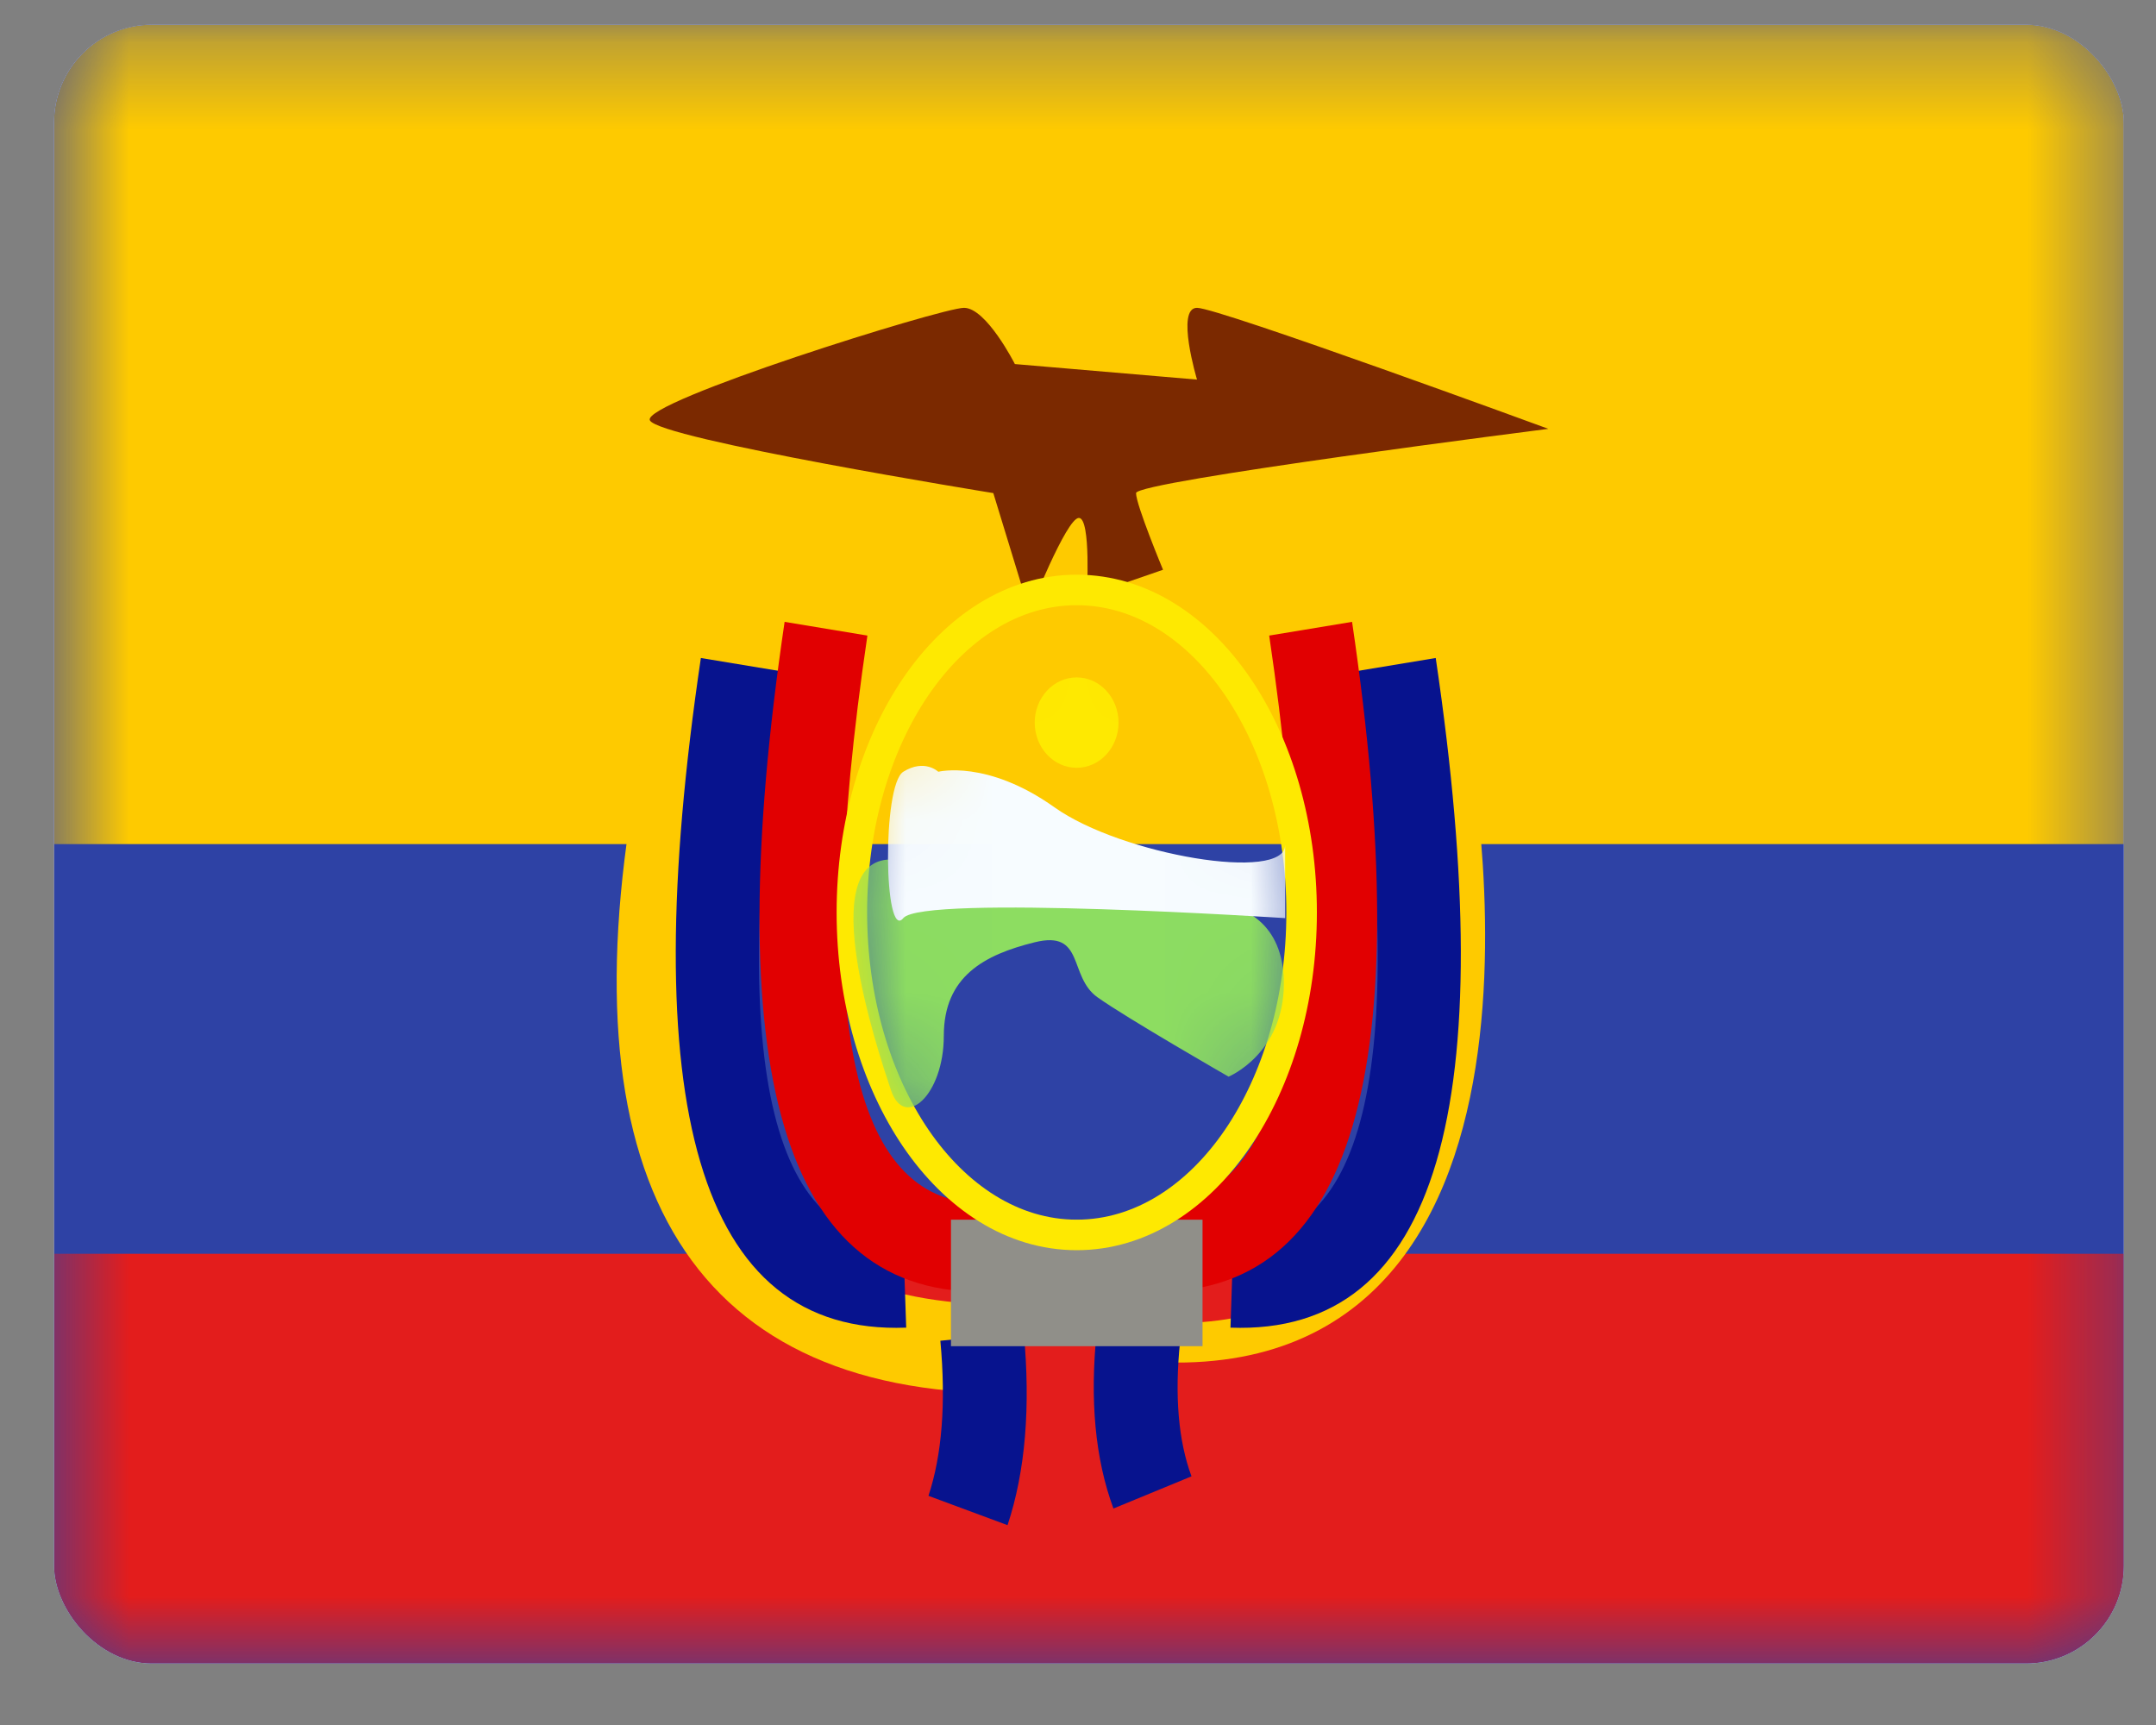 <svg width="25" height="20" viewBox="0 0 25 20" fill="none" xmlns="http://www.w3.org/2000/svg">
<rect x="0" y="0" width="25" height="20" fill="#808080" stroke="none"/>
<g clip-path="url(#clip0_2424_840)">
<rect x="0.627" y="0.287" width="24" height="19" rx="1.133" fill="white"/>
<path fill-rule="evenodd" clip-rule="evenodd" d="M0.627 0.287V19.287H24.627V0.287H0.627Z" fill="#2E42A5"/>
<mask id="mask0_2424_840" style="mask-type:luminance" maskUnits="userSpaceOnUse" x="0" y="0" width="25" height="20">
<path fill-rule="evenodd" clip-rule="evenodd" d="M0.627 0.287V19.287H24.627V0.287H0.627Z" fill="white"/>
</mask>
<g mask="url(#mask0_2424_840)">
<path fill-rule="evenodd" clip-rule="evenodd" d="M0.627 0.287V9.787H24.627V0.287H0.627Z" fill="#FECA00"/>
<path fill-rule="evenodd" clip-rule="evenodd" d="M0.627 14.537V19.287H24.627V14.537H0.627Z" fill="#E31D1C"/>
<path fill-rule="evenodd" clip-rule="evenodd" d="M7.535 4.872C7.445 4.657 10.918 3.569 11.178 3.569C11.438 3.569 11.768 4.221 11.768 4.221L13.88 4.401C13.88 4.401 13.63 3.569 13.88 3.569C14.129 3.569 17.954 4.972 17.954 4.972C17.954 4.972 13.173 5.58 13.173 5.717C13.173 5.854 13.486 6.606 13.486 6.606L12.602 6.911C12.602 6.911 12.654 6.005 12.51 6.005C12.366 6.005 11.938 7.089 11.938 7.089L11.518 5.717C11.518 5.717 7.625 5.087 7.535 4.872Z" fill="#7B2900"/>
<path d="M7.551 8.218L8.496 8.457C7.507 12.824 8.421 14.918 11.237 15.113L11.174 16.137C7.645 15.893 6.438 13.129 7.551 8.218Z" fill="#FECA00"/>
<path d="M8.127 7.629L9.088 7.788C8.41 12.358 8.953 14.424 10.473 14.368L10.508 15.393C8.078 15.484 7.365 12.769 8.127 7.629Z" fill="#07138E"/>
<path d="M9.098 7.21L10.058 7.369C9.381 11.939 9.923 14.005 11.444 13.949L11.478 14.974C9.049 15.065 8.336 12.35 9.098 7.21Z" fill="#E10001"/>
<path d="M10.904 15.545L11.871 15.446C11.951 16.311 11.891 17.056 11.683 17.683L10.766 17.343C10.922 16.871 10.971 16.272 10.904 15.545Z" fill="#07138E"/>
<path d="M16.751 8.337C16.751 8.337 18.301 15.694 13.526 15.567" stroke="#FECA00" stroke-width="0.459"/>
<path d="M16.648 7.629L15.688 7.788C16.365 12.358 15.823 14.424 14.302 14.368L14.268 15.393C16.697 15.484 17.41 12.769 16.648 7.629Z" fill="#07138E"/>
<path d="M15.678 7.21L14.717 7.369C15.395 11.939 14.852 14.005 13.331 13.949L13.297 14.974C15.727 15.065 16.439 12.35 15.678 7.21Z" fill="#E10001"/>
<path d="M13.684 15.551L12.717 15.44C12.636 16.23 12.698 16.914 12.911 17.49L13.816 17.117C13.665 16.708 13.618 16.187 13.684 15.551Z" fill="#07138E"/>
<rect x="11.027" y="14.141" width="2.917" height="1.467" fill="#908F89"/>
<path d="M12.485 6.84C13.232 6.84 13.889 7.283 14.351 7.96C14.813 8.637 15.093 9.564 15.093 10.579C15.093 11.594 14.813 12.52 14.351 13.198C13.889 13.875 13.232 14.318 12.485 14.318C11.739 14.318 11.082 13.875 10.62 13.198C10.158 12.52 9.878 11.594 9.878 10.579C9.878 9.564 10.158 8.637 10.62 7.96C11.082 7.283 11.739 6.84 12.485 6.84Z" stroke="#FEE901" stroke-width="0.354"/>
<mask id="mask1_2424_840" style="mask-type:luminance" maskUnits="userSpaceOnUse" x="9" y="6" width="7" height="9">
<path d="M12.485 6.84C13.232 6.84 13.889 7.283 14.351 7.96C14.813 8.637 15.093 9.564 15.093 10.579C15.093 11.594 14.813 12.52 14.351 13.198C13.889 13.875 13.232 14.318 12.485 14.318C11.739 14.318 11.082 13.875 10.62 13.198C10.158 12.52 9.878 11.594 9.878 10.579C9.878 9.564 10.158 8.637 10.62 7.96C11.082 7.283 11.739 6.84 12.485 6.84Z" fill="white" stroke="white" stroke-width="0.354"/>
</mask>
<g mask="url(#mask1_2424_840)">
<path fill-rule="evenodd" clip-rule="evenodd" d="M14.246 12.483C14.246 12.483 13.064 11.804 12.725 11.562C12.386 11.32 12.582 10.78 11.998 10.925C11.414 11.069 10.944 11.32 10.944 12.009C10.944 12.698 10.486 13.107 10.33 12.636C10.173 12.165 9.438 9.965 10.33 9.965C11.221 9.965 13.304 10.459 13.917 10.459C14.53 10.459 14.887 10.794 14.887 11.402C14.887 12.219 14.246 12.483 14.246 12.483Z" fill="#8DDD61"/>
<path fill-rule="evenodd" clip-rule="evenodd" d="M12.484 8.902C12.753 8.902 12.97 8.668 12.97 8.378C12.97 8.089 12.753 7.854 12.484 7.854C12.216 7.854 11.998 8.089 11.998 8.378C11.998 8.668 12.216 8.902 12.484 8.902Z" fill="#FEE901"/>
<path fill-rule="evenodd" clip-rule="evenodd" d="M10.88 8.948C10.88 8.948 11.445 8.804 12.227 9.36C13.008 9.915 14.902 10.232 14.902 9.796C14.902 9.36 14.902 10.645 14.902 10.645C14.902 10.645 10.699 10.369 10.474 10.645C10.249 10.922 10.227 9.103 10.474 8.948C10.721 8.794 10.88 8.948 10.88 8.948Z" fill="#F7FCFF"/>
</g>
</g>
</g>
<defs>
<clipPath id="clip0_2424_840">
<rect x="0.627" y="0.287" width="24" height="19" rx="1.133" fill="white"/>
</clipPath>
</defs>
</svg>
